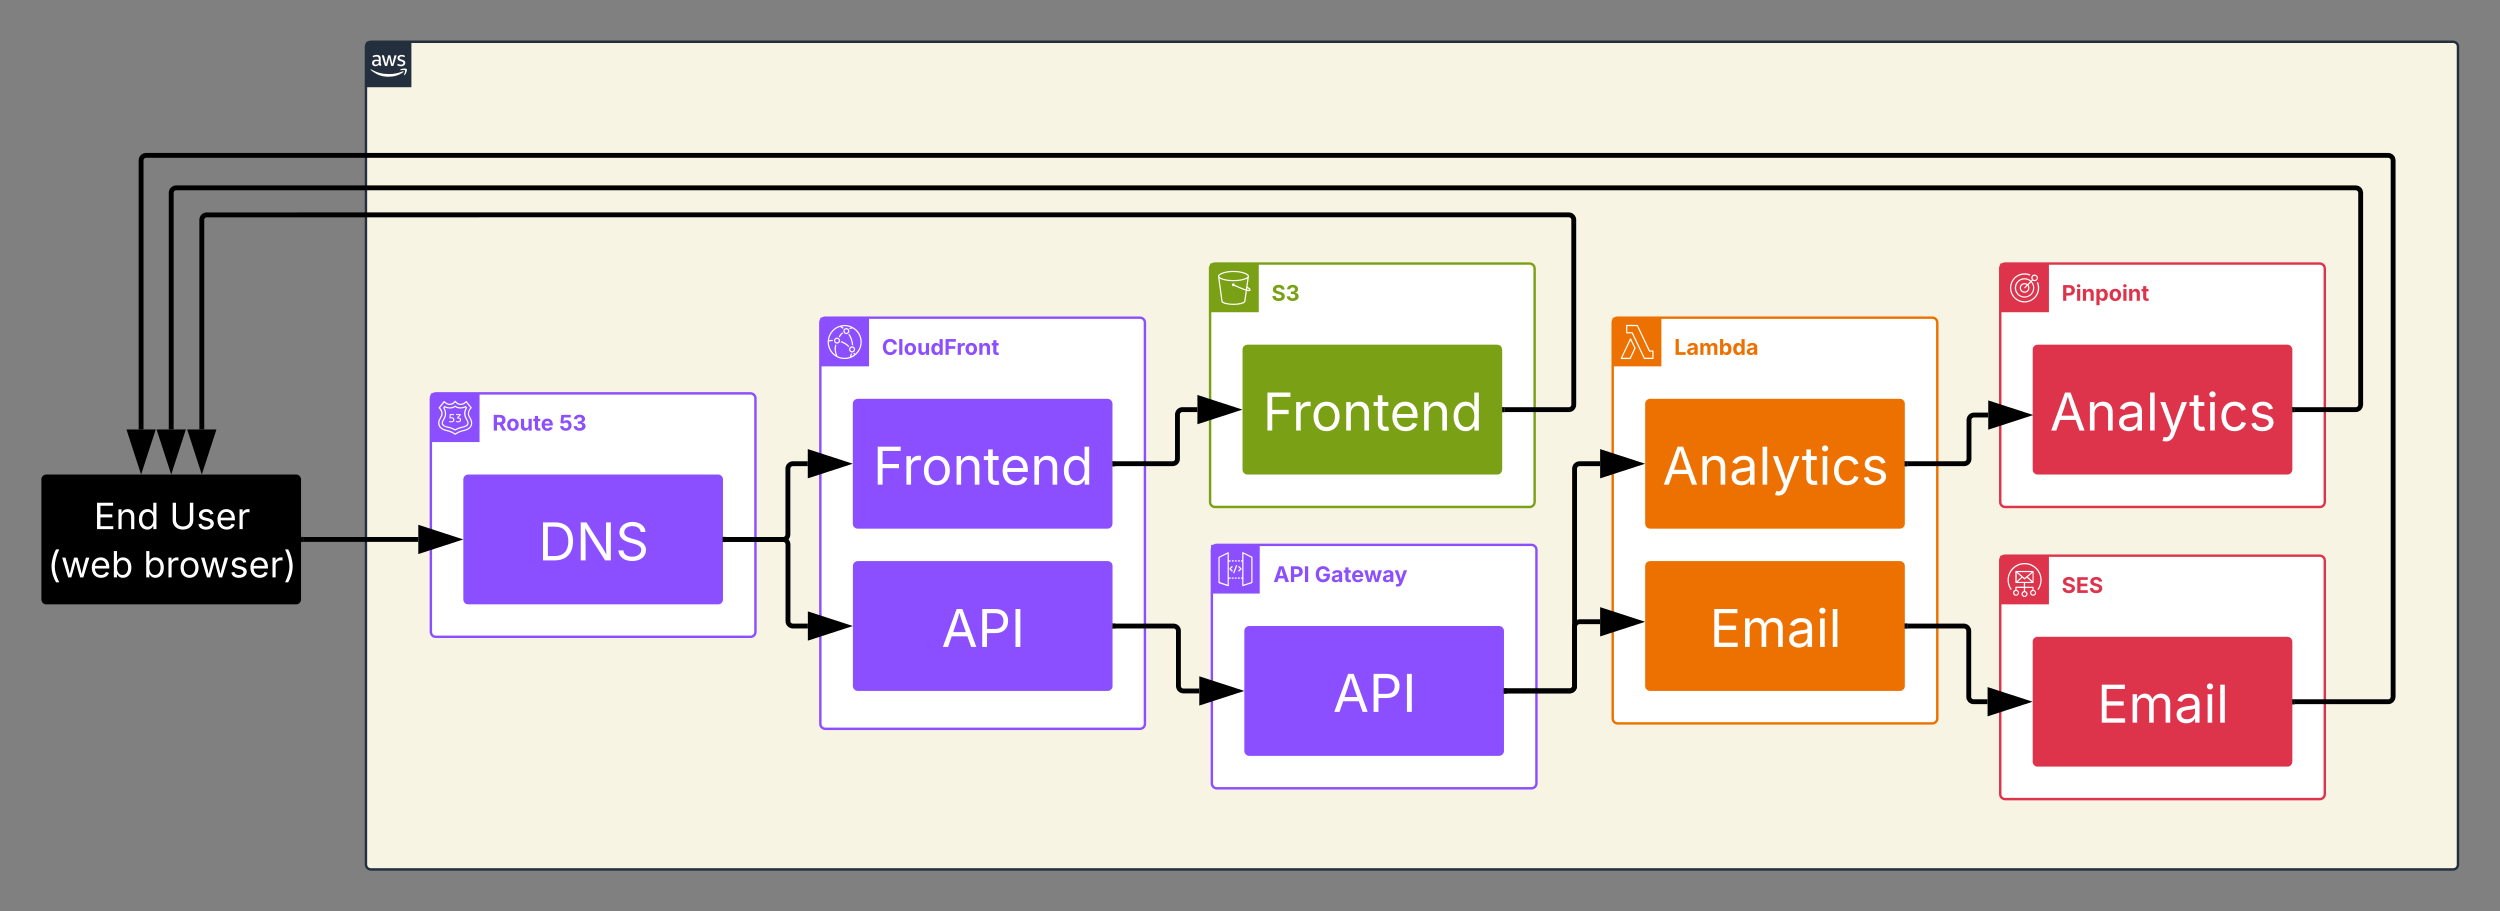 <svg xmlns="http://www.w3.org/2000/svg" width="3081" height="1123" version="1.2"><rect width="100%" height="100%" fill="#808080" stroke="none"/><style>svg{background-color:#fff}.c,.d{fill:#fff}.d{stroke:#8c4fff;stroke-width:3}.e{fill:#8c4fff}.g{fill:#ed7100}.h{fill:#fff;stroke:#dd344c;stroke-width:3}.i{fill:#dd344c}.k{fill:#7aa116}.l,.m,.n{stroke:#000}.l{fill:none;stroke-width:6}.m{stroke-width:.4}.n{stroke-width:6}</style><path d="M451 57.5q0-1.2.5-2.3.4-1.1 1.3-1.9.8-.9 1.9-1.3 1.1-.5 2.3-.5h2566.3q1.1 0 2.2.5 1.1.4 2 1.3.8.8 1.3 1.9.4 1.1.4 2.3v1008q0 1.2-.4 2.3-.5 1.1-1.3 1.9-.9.9-2 1.3-1.1.5-2.3.5H457q-1.2 0-2.3-.5-1.1-.4-1.9-1.3-.9-.8-1.3-1.9-.5-1.1-.5-2.3z" style="fill:#f7f4e4;stroke:#242f3e;stroke-width:3"/><path d="M451 51.5h56v56h-56z" style="fill:#242f3e"/><path d="M469.2 77.4c0 .5.1.8.2 1.3.1.4.3.7.5 1.1q0 .1.1.3 0 .3-.3.5l-1 .6q-.1.1-.3.1c-.2 0-.3 0-.5-.2s-.3-.4-.5-.7c-.2-.2-.3-.5-.5-.8-1.1 1.3-2.6 2.1-4.4 2q-1.7.1-2.9-1.1-1.2-1.2-1.1-2.8c0-1.2.4-2.3 1.3-3.1 1.1-.8 2.3-1.2 3.7-1.1.6 0 1 0 1.6.1.6.1 1.1.2 1.7.3v-1.1q.1-1.3-.7-2.4-1.1-.8-2.4-.7c-.6 0-1.1.1-1.6.2-.6.1-1.1.3-1.6.5l-.5.2h-.3c-.2 0-.3-.1-.3-.4v-.8q0-.2.1-.5.2-.2.4-.3c.7-.3 1.2-.5 1.9-.7.8-.2 1.5-.3 2.3-.3 1.5-.1 2.8.3 3.9 1.2q1.4 1.6 1.2 3.7zm-6.1 2.3c.6 0 1.1-.1 1.7-.3.5-.2 1-.5 1.4-1q.3-.3.5-.9c.1-.4.1-.8.1-1.3v-.7c-.5-.1-.9-.1-1.4-.2H464q-1.2-.1-2.2.6-.8.7-.8 1.7c0 .7.2 1.2.6 1.7q.7.5 1.5.4zm12 1.6q-.3 0-.6-.1l-.3-.6-3.5-11.5-.1-.7q0-.3.4-.3h1.5c.2 0 .3 0 .5.1q.3.3.3.6l2.5 10 2.4-10q0-.3.3-.6.2-.1.6-.1h1.2c.2 0 .4 0 .6.1l.3.6 2.3 10 2.5-10q.1-.3.4-.6c.1-.1.4-.2.6-.1h1.4c.1 0 .3.1.3.3v.3s0 .2-.1.3L485 80.6q-.1.3-.3.6-.3.1-.6.1h-1.6q-.1 0-.1-.1-.1 0-.2-.1-.2-.2-.3-.6l-2.3-9.6-2.3 9.6q0 .4-.2.6-.3.2-.7.2zm19.2.4c-.8 0-1.5-.1-2.3-.3q-.2 0-.4-.1-.2 0-.4-.1-.3-.1-.5-.2l-.4-.2q-.3-.1-.4-.4-.1 0-.1-.1v-1.1c0-.3.1-.4.3-.4h.3l.3.1c.6.3 1.1.4 1.6.5.6.2 1.2.2 1.8.2.8.1 1.5-.1 2.2-.5.5-.3.8-.8.8-1.4 0-.4-.2-.7-.4-1q-.7-.6-1.5-.8l-2.2-.7c-.9-.3-1.7-.7-2.4-1.5q-.2-.2-.3-.5-.2-.3-.2-.5l-.2-.6v-.6c0-.6.1-1.1.4-1.6.3-.5.6-.9 1.1-1.2.5-.4 1-.6 1.6-.8.6-.2 1.2-.3 1.9-.2.3-.1.6-.1.9 0l1 .1.8.2.7.3c.2.1.3.2.5.4v.2q.1.1.1.2v.8q0 .4-.4.5c-.2-.1-.4-.1-.6-.2-.9-.4-1.8-.6-2.8-.6-.7 0-1.3.1-2 .4-.5.3-.8.8-.7 1.4 0 .4.1.7.4 1 .5.4 1 .7 1.6.8l2.1.7c1 .2 1.7.7 2.3 1.4.5.7.7 1.3.7 2.1 0 .7-.1 1.2-.3 1.8-.3.5-.6.9-1.1 1.3-.5.4-1 .6-1.6.8-.8.3-1.4.4-2.2.4zm2.8 7.3c-5.6 3.8-11.4 5.6-18.2 5.6-8.5 0-15.8-2.8-22.1-8.5-.5-.4 0-1 .5-.7 7 4.1 14 5.9 22.2 5.9 6 0 11.2-1.1 16.9-3.4.8-.4 1.5.5.7 1.1z" class="c"/><path d="M499.1 86.7c-.6-.8-4.1-.4-5.7-.2-.5 0-.5-.4-.1-.7 2.8-1.9 7.4-1.4 8-.7.6.7-.1 5.3-2.8 7.5-.4.3-.8.1-.6-.3.6-1.5 1.9-4.8 1.2-5.6z" class="c"/><path d="M1011 397.5q0-1.2.5-2.3.4-1.1 1.3-1.9.8-.9 1.9-1.3 1.1-.5 2.3-.5h388q1.2 0 2.3.5 1.1.4 1.9 1.3.9.8 1.3 1.9.5 1.1.5 2.3v494.7q0 1.2-.5 2.3-.4 1.1-1.3 1.9-.8.9-1.9 1.3-1.1.5-2.3.5h-388q-1.2 0-2.3-.5-1.1-.4-1.9-1.3-.9-.8-1.3-1.9-.5-1.1-.5-2.3z" class="d"/><path d="M1097 437.6c-5.2 0-9-3.7-9-10s3.9-9.9 9-9.9c4.4 0 7.8 2.5 8.4 6.9h-4.1c-.3-2.1-2-3.4-4.2-3.4-3 0-5.1 2.3-5.1 6.4 0 4.3 2.1 6.5 5.1 6.5 2.2 0 3.9-1.3 4.3-3.4h4c-.5 3.6-3.5 6.9-8.4 6.9zm15.1-19.7v19.4h-3.9v-19.4zm9.8 19.7c-4.4 0-7.1-3-7.1-7.5s2.7-7.5 7.1-7.5c4.4 0 7.1 3 7.1 7.5s-2.7 7.5-7.1 7.5zm0-3.1c2.1 0 3.2-1.9 3.2-4.4 0-2.6-1.1-4.4-3.2-4.4s-3.1 1.8-3.1 4.4c0 2.5 1 4.4 3.1 4.4zm14.9 3c-3.1 0-5-2.1-5-5.5v-9.2h3.9v8.6c0 1.8 1 2.8 2.6 2.8s2.8-1.1 2.8-3v-8.4h3.9v14.5h-3.7v-3c-.8 2.1-2.3 3.2-4.5 3.2zm16.9.1c-3.4 0-6-2.7-6-7.5 0-5 2.7-7.5 6-7.5 2.4 0 3.6 1.5 4.1 2.6h.1v-7.3h3.9v19.4h-3.8V435h-.2c-.5 1.2-1.7 2.6-4.1 2.6zm1.2-3.2c2 0 3.1-1.7 3.1-4.3 0-2.7-1.1-4.4-3.1-4.4-2.1 0-3.1 1.8-3.1 4.4 0 2.5 1 4.3 3.1 4.3zm10.4 2.9v-19.4h12.7v3.3h-8.8v5.4h8v3.3h-8v7.4zm15 0v-14.5h3.8v2.5h.1c.7-2.2 2.4-3.1 4.8-2.6v3.5c-.3-.1-1.1-.2-1.7-.2-1.8 0-3.1 1.2-3.1 3.1v8.2zm16.7.3c-4.4 0-7.1-3-7.1-7.5s2.7-7.5 7.1-7.5c4.4 0 7.1 3 7.1 7.5s-2.7 7.5-7.1 7.5zm0-3.1c2.1 0 3.2-1.9 3.2-4.4 0-2.6-1.1-4.4-3.2-4.4s-3.1 1.8-3.1 4.4c0 2.5 1 4.4 3.1 4.4zm13.8-5.6v8.4h-3.9v-14.5h3.6l.1 3c.8-2 2.3-3.2 4.5-3.2 3 0 5 2.1 5 5.5v9.2h-3.9v-8.5c0-1.9-1-2.9-2.6-2.9-1.7 0-2.8 1.1-2.8 3zm19.9-6.1v3h-2.7v7.3c0 .9.3 1.3 1.3 1.3.3 0 .9-.1 1.2-.1l.6 2.9c-.9.3-1.8.3-2.5.3-3 0-4.5-1.4-4.5-4.1v-7.6h-2v-3h2v-3.5h3.9v3.5z" class="e"/><path d="M1493.5 677.5q0-1.2.5-2.3.4-1.1 1.3-1.9.8-.9 1.9-1.3 1.1-.5 2.3-.5h388q1.2 0 2.3.5 1.1.4 1.9 1.3.9.8 1.3 1.9.5 1.1.5 2.3v288q0 1.2-.5 2.3-.4 1.1-1.3 1.9-.8.9-1.9 1.3-1.1.5-2.3.5h-388q-1.2 0-2.3-.5-1.1-.4-1.9-1.3-.9-.8-1.3-1.9-.5-1.1-.5-2.3z" class="d"/><path d="m1569.9 717.3 6.6-19.4h5.3l6.8 19.4h-4.5l-1.5-4.5h-6.8l-1.5 4.5zm6.8-7.6h4.9c-1-2.8-1.6-5.2-2.5-8.7-.9 3.5-1.4 5.9-2.4 8.7zm14.2 7.6v-19.4h7.6c4.4 0 7 2.8 7 6.6s-2.6 6.5-7.1 6.5h-3.5v6.3zm4-9.5h2.9c2.4 0 3.5-1.4 3.5-3.3 0-2-1.1-3.3-3.6-3.3h-2.8zm17.3-9.9v19.4h-4v-19.4zm18.4 19.7c-5.4 0-9.1-3.8-9.1-9.9 0-6.3 3.9-10 9-10 4.4 0 7.8 2.7 8.3 6.5h-4c-.6-1.9-2-3-4.2-3-3 0-5.1 2.3-5.1 6.4 0 4.1 2 6.5 5.1 6.5 2.8 0 4.5-1.6 4.5-4.1h-4.2v-3h8.1v2.4c0 5.1-3.5 8.2-8.4 8.2zm15.4 0c-2.8 0-4.8-1.5-4.8-4.3 0-3.3 2.6-4.2 5.5-4.5 2.5-.3 3.5-.3 3.5-1.4 0-1.2-.8-1.9-2.3-1.9-1.5 0-2.4.7-2.7 1.7l-3.6-.6c.7-2.6 3.1-4 6.3-4 3.2 0 6.2 1.4 6.2 4.9v9.8h-3.7v-2h-.1c-.7 1.4-2.1 2.3-4.3 2.3zm1.1-2.7c1.8 0 3.1-1.2 3.1-2.8v-1.6c-.5.4-2 .6-2.9.7-1.4.2-2.4.8-2.4 2 0 1.1.9 1.7 2.2 1.7zm17.6-12.1v3h-2.8v7.3c0 .9.4 1.3 1.4 1.3.3 0 .9-.1 1.2-.1l.6 2.9c-.9.3-1.8.3-2.6.3-2.9 0-4.5-1.4-4.5-4.1v-7.6h-2v-3h2v-3.5h3.9v3.5zm8.8 14.8c-4.4 0-7.2-2.9-7.2-7.5 0-4.5 2.8-7.5 7-7.5 3.8 0 6.9 2.4 6.9 7.4v1.1h-10c.1 2.4 1.4 3.6 3.4 3.6 1.3 0 2.4-.6 2.8-1.7l3.5.6c-.7 2.4-3 4-6.4 4zm-3.3-9h6.2c-.2-1.9-1.2-3.1-3-3.1-1.9 0-3 1.3-3.2 3.1zm15.3 8.7-4.3-14.5h4.1c.9 3.8 1.6 6.8 2.4 11 .9-4.1 1.7-7.2 2.6-11h3.6c1 3.8 1.7 6.8 2.6 11 .7-4.2 1.5-7.2 2.4-11h4.2l-4.4 14.5h-3.9c-1-3.4-2-6.3-2.7-10-.7 3.7-1.7 6.6-2.6 10zm23.6.3c-2.7 0-4.8-1.5-4.8-4.3 0-3.3 2.6-4.2 5.5-4.5 2.5-.3 3.5-.3 3.5-1.4 0-1.2-.8-1.9-2.3-1.9-1.5 0-2.4.7-2.7 1.7l-3.6-.6c.7-2.6 3.1-4 6.3-4 3.2 0 6.2 1.4 6.2 4.9v9.8h-3.7v-2h-.1c-.7 1.4-2.1 2.3-4.3 2.3zm1.1-2.7c1.9 0 3.1-1.2 3.1-2.8v-1.6c-.5.4-2 .6-2.9.7-1.4.2-2.4.8-2.4 2 0 1.1.9 1.7 2.2 1.7zm9.8 7.6.9-3c1.6.6 3.2.3 3.3-1.3l.1-.8-5.5-14.6h4.2c1.1 3.7 2.6 7.3 3.4 11.3.9-4 2.4-7.6 3.6-11.3h4.1l-6.2 16.3c-.9 2.3-2.4 3.8-5.4 3.8-1 0-2-.2-2.5-.4z" class="e"/><path d="M1987.5 397.5q0-1.2.5-2.3.4-1.1 1.3-1.9.8-.9 1.9-1.3 1.1-.5 2.3-.5h388q1.2 0 2.3.5 1.1.4 1.9 1.3.9.8 1.3 1.9.5 1.1.5 2.3v488q0 1.2-.5 2.3-.4 1.1-1.3 1.9-.8.9-1.9 1.3-1.1.5-2.3.5h-388q-1.2 0-2.3-.5-1.1-.4-1.9-1.3-.9-.8-1.3-1.9-.5-1.1-.5-2.3z" style="fill:#fff;stroke:#ed7100;stroke-width:3"/><path d="M2065 437.3v-19.4h4V434h8.4v3.3zm19.1.3c-2.8 0-4.9-1.5-4.9-4.3 0-3.3 2.7-4.2 5.5-4.5 2.6-.3 3.6-.3 3.6-1.4 0-1.2-.9-1.9-2.3-1.9-1.5 0-2.4.7-2.8 1.7l-3.5-.6c.7-2.6 3-4 6.3-4 3.1 0 6.2 1.4 6.2 4.9v9.8h-3.7v-2h-.2c-.7 1.4-2.1 2.3-4.2 2.3zm1.1-2.7c1.8 0 3.1-1.2 3.1-2.8v-1.6c-.5.4-2 .6-2.9.7-1.4.2-2.4.8-2.4 2 0 1.1.9 1.7 2.2 1.7zm10.3 2.4v-14.5h3.6l.2 2.8c.8-2.1 2.4-3 4.1-3 1.9 0 3.1 1 3.8 3.2.8-2.2 2.7-3.2 4.7-3.2 2.6 0 4.6 1.8 4.6 4.9v9.8h-3.9v-9c0-1.7-1-2.5-2.3-2.5-1.5 0-2.4 1.1-2.4 2.6v8.9h-3.8v-9.1c0-1.5-.9-2.4-2.3-2.4-1.3 0-2.4 1-2.4 2.7v8.8zm32.5.3c-2.4 0-3.6-1.4-4.1-2.6h-.2v2.3h-3.9v-19.4h3.9v7.3h.2c.5-1.1 1.6-2.6 4.1-2.6 3.2 0 5.9 2.5 5.9 7.5 0 4.8-2.5 7.5-5.9 7.5zm-1.2-3.2c2 0 3.1-1.8 3.1-4.3 0-2.6-1.1-4.4-3.1-4.4s-3.1 1.7-3.1 4.4c0 2.6 1.1 4.3 3.1 4.3zm15.2 3.2c-3.4 0-6-2.7-6-7.5 0-5 2.7-7.5 6-7.5 2.4 0 3.6 1.5 4.1 2.6h.1v-7.3h3.9v19.4h-3.8V435h-.2c-.5 1.2-1.8 2.6-4.1 2.6zm1.2-3.2c2 0 3.1-1.7 3.1-4.3 0-2.7-1.1-4.4-3.1-4.4-2.1 0-3.1 1.8-3.1 4.4 0 2.5 1 4.3 3.1 4.3zm14.3 3.2c-2.7 0-4.8-1.5-4.8-4.3 0-3.3 2.6-4.2 5.5-4.5 2.5-.3 3.5-.3 3.5-1.4 0-1.2-.8-1.9-2.3-1.9-1.5 0-2.4.7-2.7 1.7l-3.6-.6c.7-2.6 3.1-4 6.3-4 3.2 0 6.2 1.4 6.2 4.9v9.8h-3.7v-2h-.1c-.7 1.4-2.1 2.3-4.3 2.3zm1.1-2.7c1.9 0 3.1-1.2 3.1-2.8v-1.6c-.5.4-2 .6-2.9.7-1.4.2-2.4.8-2.4 2 0 1.1.9 1.7 2.2 1.7z" class="g"/><path d="M531 490.8q0-1.2.5-2.3.4-1.1 1.3-1.9.8-.9 1.9-1.3 1.1-.5 2.3-.5h388q1.2 0 2.3.5 1.1.4 1.9 1.3.9.8 1.3 1.9.5 1.1.5 2.3v288q0 1.2-.5 2.3-.4 1.1-1.3 2-.8.8-1.9 1.3-1.1.4-2.3.4H537q-1.2 0-2.3-.4-1.1-.5-1.9-1.3-.9-.9-1.3-2-.5-1.1-.5-2.3z" class="d"/><path d="M608.5 530.7v-19.4h7.6c4.4 0 6.9 2.5 6.9 6.3 0 2.6-1.2 4.6-3.4 5.5l4.1 7.6h-4.4l-3.7-7h-3.1v7zm4-10.2h2.8c2.5 0 3.6-1 3.6-2.9 0-2-1.1-3.1-3.6-3.1h-2.8zm19.6 10.5c-4.3 0-7.1-3.1-7.1-7.5 0-4.6 2.8-7.6 7.1-7.6 4.4 0 7.2 3 7.2 7.6 0 4.4-2.8 7.5-7.2 7.5zm0-3.1c2.1 0 3.2-1.9 3.2-4.5 0-2.5-1.1-4.4-3.2-4.4-2 0-3.1 1.9-3.1 4.4 0 2.6 1.1 4.5 3.1 4.5zm14.9 2.9c-3 0-5-2-5-5.4v-9.3h3.9v8.6c0 1.8 1 2.9 2.6 2.9 1.7 0 2.9-1.1 2.9-3.1v-8.4h3.9v14.6h-3.7l-.1-3.1c-.8 2.1-2.3 3.2-4.5 3.2zm18.8-14.7v3h-2.7v7.3c0 .9.4 1.4 1.3 1.4.3 0 1-.1 1.3-.2l.5 2.9c-.9.3-1.7.4-2.5.4-2.9 0-4.5-1.5-4.5-4.2v-7.6h-2v-3h2v-3.5h3.9v3.5zm8.9 14.9c-4.5 0-7.2-2.9-7.2-7.5 0-4.5 2.7-7.6 7-7.6 3.8 0 6.8 2.4 6.8 7.4v1.1h-9.9c0 2.4 1.4 3.6 3.3 3.6 1.4 0 2.4-.6 2.8-1.7l3.6.7c-.7 2.4-3 4-6.4 4zm-3.3-9h6.1c-.1-1.9-1.2-3.1-3-3.1s-3 1.3-3.1 3.1zm25.9 8.9c-4 0-6.9-2.4-7-5.7h3.9c.1 1.5 1.4 2.6 3.1 2.6 1.9 0 3.3-1.4 3.3-3.5s-1.4-3.5-3.4-3.5c-1.2 0-2.3.5-2.9 1.3l-3.6-.7 1-10.1h11.7v3.2h-8.5l-.5 5h.1c.7-1 2.2-1.7 3.9-1.7 3.5 0 6 2.7 6 6.4 0 3.9-2.9 6.7-7.1 6.7zm17 0c-4.3 0-7.3-2.3-7.3-5.7h4c0 1.5 1.4 2.4 3.3 2.4s3.2-1 3.2-2.6-1.3-2.7-3.6-2.7h-1.8v-3h1.8c1.9 0 3.2-1.1 3.2-2.6s-1.1-2.5-2.8-2.5c-1.7 0-3.1.9-3.1 2.4h-3.9c.1-3.3 3.1-5.6 7-5.6 4 0 6.7 2.4 6.7 5.4 0 2.2-1.5 3.8-3.7 4.2v.1c2.9.4 4.4 2.1 4.4 4.5 0 3.3-3.1 5.7-7.4 5.7z" class="e"/><path d="M2465.1 330.8q0-1.2.4-2.3.5-1.1 1.3-1.9.9-.9 2-1.3 1.1-.5 2.3-.5h388q1.1 0 2.2.5 1.1.4 2 1.3.8.8 1.3 1.9.4 1.1.5 2.3v288q-.1 1.2-.5 2.3-.5 1.1-1.3 2-.9.8-2 1.3-1.1.4-2.2.4h-388q-1.2 0-2.3-.4-1.1-.5-2-1.3-.8-.9-1.3-2-.4-1.1-.4-2.3z" class="h"/><path d="M2542.6 370.7v-19.4h7.5c4.5 0 7 2.7 7 6.5 0 3.9-2.6 6.5-7.1 6.5h-3.5v6.4zm4-9.6h2.9c2.4 0 3.5-1.3 3.5-3.3 0-1.9-1.1-3.3-3.5-3.3h-2.9zm13.2 9.6v-14.6h3.9v14.6zm1.9-16.5c-1.2 0-2.1-.9-2.1-2s.9-2 2.1-2c1.2 0 2.2.9 2.2 2s-1 2-2.2 2zm9.2 8v8.5h-3.9v-14.6h3.7v3c.8-2 2.3-3.2 4.6-3.2 3 0 5 2.1 5 5.5v9.3h-3.9v-8.6c0-1.8-1-2.9-2.7-2.9-1.6 0-2.8 1.1-2.8 3zm12.7 13.9v-20h3.8v2.5h.2c.5-1.2 1.7-2.7 4.2-2.7 3.2 0 5.9 2.5 5.9 7.5 0 4.9-2.6 7.5-6 7.5-2.3 0-3.5-1.4-4.1-2.6h-.1v7.8zm7-8.3c2 0 3.1-1.8 3.1-4.4 0-2.6-1.1-4.3-3.1-4.3-2.1 0-3.2 1.7-3.2 4.3 0 2.6 1.2 4.4 3.2 4.4zm16.3 3.2c-4.4 0-7.1-3.1-7.1-7.5 0-4.6 2.7-7.6 7.1-7.6 4.4 0 7.1 3 7.1 7.6 0 4.4-2.7 7.5-7.1 7.5zm0-3.1c2.1 0 3.2-1.9 3.2-4.5 0-2.5-1.1-4.4-3.2-4.4s-3.1 1.9-3.1 4.4c0 2.6 1 4.5 3.1 4.5zm9.9 2.8v-14.6h3.9v14.6zm1.9-16.5c-1.2 0-2.1-.9-2.1-2s.9-2 2.1-2c1.2 0 2.2.9 2.2 2s-1 2-2.2 2zm9.2 8v8.5h-3.9v-14.6h3.7v3c.8-2 2.3-3.2 4.5-3.2 3.1 0 5 2.1 5 5.5v9.3h-3.9v-8.6c0-1.8-.9-2.9-2.6-2.9-1.7 0-2.8 1.1-2.8 3zm19.9-6.1v3h-2.7v7.3c0 .9.4 1.4 1.3 1.4.3 0 1-.1 1.3-.2l.5 2.9c-.9.3-1.7.4-2.5.4-2.9 0-4.5-1.5-4.5-4.2v-7.6h-2v-3h2v-3.5h3.9v3.5z" class="i"/><path d="M2465.1 690.8q0-1.2.4-2.3.5-1.1 1.3-1.9.9-.9 2-1.3 1.1-.5 2.3-.5h388q1.1 0 2.2.5 1.1.4 2 1.3.8.8 1.3 1.9.4 1.1.5 2.3v288q-.1 1.2-.5 2.3-.5 1.1-1.3 2-.9.8-2 1.3-1.1.4-2.2.4h-388q-1.2 0-2.3-.4-1.1-.5-2-1.3-.8-.9-1.3-2-.4-1.1-.4-2.3z" class="h"/><path d="M2549.7 731c-4.7 0-7.7-2.2-7.8-6.3h3.9c.1 1.9 1.7 2.9 3.8 2.9 2.2 0 3.6-1 3.6-2.5 0-1.3-1.3-1.9-3.4-2.4l-2.1-.6c-3.3-.8-5.3-2.4-5.3-5.2 0-3.5 3.1-5.9 7.3-5.9 4.3 0 7.1 2.4 7.2 5.8h-3.8c-.2-1.5-1.4-2.4-3.4-2.4s-3.2.9-3.2 2.2c0 2 3 2.4 4.9 2.9 3.2.8 5.8 2.4 5.8 5.6 0 3.6-2.8 5.9-7.5 5.9zm10.3-.3v-19.4h13v3.3h-9v4.6h8.3v3.3h-8.3v4.9h9v3.3zm23.3.3c-4.6 0-7.6-2.2-7.7-6.3h3.9c.1 1.9 1.7 2.9 3.8 2.9 2.1 0 3.5-1 3.5-2.5 0-1.3-1.2-1.9-3.3-2.4l-2.1-.6c-3.3-.8-5.3-2.4-5.3-5.2 0-3.5 3.1-5.9 7.3-5.9 4.3 0 7.1 2.4 7.2 5.8h-3.9c-.1-1.5-1.4-2.4-3.3-2.4-2.1 0-3.2.9-3.2 2.2-.1 2 2.9 2.4 4.8 2.9 3.3.8 5.8 2.4 5.8 5.6 0 3.6-2.7 5.9-7.5 5.9z" class="i"/><path d="M1491.3 330.8q0-1.2.4-2.3.5-1.1 1.3-1.9.9-.9 2-1.3 1.1-.5 2.3-.5h388q1.1 0 2.2.5 1.1.4 2 1.3.8.8 1.3 1.9.4 1.1.5 2.3v288q-.1 1.2-.5 2.3-.5 1.1-1.3 2-.9.8-2 1.3-1.1.4-2.2.4h-388q-1.2 0-2.3-.4-1.1-.5-2-1.3-.8-.9-1.3-2-.4-1.1-.4-2.3z" style="fill:#fff;stroke:#7aa116;stroke-width:3"/><path d="M1575.9 371c-4.7 0-7.6-2.2-7.8-6.3h3.9c.1 1.9 1.7 2.9 3.9 2.9 2.1 0 3.5-1 3.5-2.5 0-1.3-1.2-1.9-3.4-2.4l-2.1-.6c-3.3-.8-5.2-2.4-5.2-5.2 0-3.5 3-5.9 7.2-5.9 4.3 0 7.2 2.4 7.2 5.8h-3.8c-.2-1.5-1.4-2.4-3.4-2.4s-3.2.9-3.2 2.2c0 2 3 2.4 4.9 2.9 3.2.8 5.8 2.4 5.8 5.6 0 3.6-2.8 5.9-7.5 5.9zm17.2-.1c-4.2 0-7.3-2.3-7.3-5.7h4c0 1.5 1.4 2.4 3.3 2.4s3.2-1 3.2-2.6-1.3-2.7-3.6-2.7h-1.8v-3h1.8c1.9 0 3.2-1.1 3.2-2.6s-1.1-2.5-2.8-2.5c-1.7 0-3.1.9-3.1 2.4h-3.8c0-3.3 3-5.6 6.9-5.6 4 0 6.7 2.4 6.7 5.4 0 2.2-1.5 3.8-3.7 4.2v.1c2.9.4 4.4 2.1 4.4 4.5 0 3.3-3.1 5.7-7.4 5.7z" class="k"/><path d="M2465.1 684.8h60v60h-60z" class="i"/><path d="M2509.3 730.6c0 2-1.8 3.7-3.8 3.7-2 0-3.7-1.7-3.7-3.7 0-1.8 1.3-3.3 3-3.7v-2.3h-9v3.8c1.7.4 3 1.9 3 3.7 0 2-1.8 3.7-3.8 3.7-2 0-3.7-1.7-3.7-3.7 0-1.8 1.3-3.3 2.9-3.7v-3.8h-9v2.3c1.7.3 3 1.9 3 3.7 0 2-1.7 3.7-3.7 3.7s-3.7-1.7-3.7-3.7c0-1.8 1.3-3.4 2.9-3.7v-3.1c0-.4.4-.8.8-.8h9.7v-4.5h-9.7c-.4 0-.8-.3-.8-.7v-13.5c0-.4.4-.7.8-.7h21c.4 0 .7.3.7.7v13.5c0 .4-.3.8-.7.8h-9.8v4.5h9.8c.4 0 .7.3.7.7v3.1c1.7.4 3 1.9 3 3.7zm-14.2-.8c-1.3 0-2.3 1.1-2.3 2.3 0 1.2 1 2.2 2.3 2.2 1.2 0 2.2-1 2.2-2.2 0-1.2-1-2.3-2.3-2.3zm-10.5-1.5c-1.2 0-2.2 1.1-2.2 2.3 0 1.2 1 2.3 2.2 2.3 1.2 0 2.3-1.1 2.3-2.3 0-1.2-1.1-2.3-2.3-2.3zm31.5-13.5c0 4.4-1.4 8.7-3.9 12.3l-1.3-.9c2.4-3.3 3.7-7.2 3.7-11.4 0-10.7-8.7-19.4-19.5-19.4-10.7 0-19.5 8.7-19.5 19.4 0 4.2 1.3 8.1 3.7 11.4l-1.3.9c-2.5-3.6-3.9-7.8-3.9-12.3 0-11.6 9.4-21 21-21s21 9.4 21 21zm-30.7-8.8v10.2l5.8-5.2zm18.2-.9h-17l8.5 7.2 8.5-7.2zm1.3 11v-10.2l-5.8 5zm3 14.5c0-1.3-1.1-2.3-2.3-2.3-1.2 0-2.3 1-2.3 2.3 0 1.2 1.1 2.2 2.3 2.2 1.2 0 2.3-1 2.3-2.2zm-21.3-13.5h17l-5.7-5.2-2.3 2q-.3.2-.5.2-.3 0-.5-.2l-2.3-2-5.7 5.2z" class="c"/><path d="M2465.1 324.8h60v60h-60z" class="i"/><path d="M2513.1 354.8c0 10-8.1 18-18 18-10 0-18-8-18-18 0-9.9 8-18 18-18 2.5 0 4.9.5 7.2 1.5l-.6 1.4q-3.2-1.3-6.6-1.3c-9.2 0-16.5 7.3-16.5 16.4 0 9.1 7.3 16.5 16.5 16.5 9.1 0 16.4-7.4 16.4-16.5 0-2.3-.4-4.5-1.3-6.6l1.4-.6q1.5 3.4 1.5 7.2zm-10.1-9 1.1-1c-.5-.7-.8-1.5-.8-2.3 0-2.3 1.9-4.2 4.1-4.2 2.3 0 4.1 1.9 4.1 4.2 0 2.2-1.8 4.1-4.1 4.1-.8 0-1.6-.3-2.3-.8l-1.1 1.1c1.9 2.1 3 4.9 3 7.9 0 6.7-5.3 12-12 12-6.6 0-12-5.3-12-12 0-6.6 5.4-12 12-12 3 0 5.8 1.2 7.9 3zm1.9-3.3c0 1.4 1.2 2.6 2.6 2.6 1.4 0 2.6-1.2 2.6-2.6 0-1.5-1.2-2.6-2.6-2.6q-.5 0-1 .2t-.9.5q-.3.4-.5.9t-.2 1zm-1.9 5.5-3.1 3.2c.7 1 1.2 2.2 1.2 3.6 0 3.3-2.7 6-6 6s-6-2.7-6-6 2.7-6 6-6c1.4 0 2.7.5 3.7 1.3l3.2-3.2q-.7-.6-1.5-1.1-.8-.5-1.7-.8-.9-.3-1.8-.5t-1.9-.2c-5.8 0-10.5 4.8-10.5 10.5 0 5.8 4.7 10.6 10.5 10.6s10.5-4.8 10.5-10.6c0-2.6-.9-5-2.6-6.8zm-8.4 6.3 3.1-3.1c-.7-.5-1.6-.9-2.6-.9-2.5 0-4.5 2.1-4.5 4.5 0 2.5 2 4.5 4.5 4.5s4.5-2 4.5-4.5c0-.9-.3-1.8-.8-2.6l-3.2 3.2-1-1.1z" class="c"/><path d="M1011 391.5h60v60h-60z" class="e"/><path d="M1062 421.5c0 6.5-3 12.6-8.2 16.6q-1.9 1.5-4.1 2.5-.9.5-1.9.8-3.2 1.1-6.8 1.1c-3.4 0-6.9-.8-9.9-2.5-6.9-3.6-11.1-10.7-11.1-18.5q0-.7.1-1.3c.5-8.7 6.5-16.3 14.9-18.8q2.9-.9 6-.9c3.6 0 7.1.9 10.2 2.7 6.7 3.7 10.8 10.7 10.8 18.3zm-1.5 0c0-7-3.8-13.4-9.8-16.9-1 .3-2.1.6-3.4 1l-.5-1.4c.7-.3 1.3-.4 1.9-.6-2.4-1-5.1-1.6-7.7-1.6q-1.9 0-3.8.4c1 .5 1.8 1 2.5 1.6l-.9 1.2c-1.1-.8-2.2-1.5-3.6-2.3-7.4 2.3-12.7 8.8-13.6 16.5 1.6-.4 3-.5 4.7-.6v1.5c-1.7.1-3.2.2-4.8.6v.6c0 6.5 3.2 12.5 8.5 16.1-1-2.8-1.5-5.5-1.5-8 0-1.5.3-2.7.6-4 0-.3.1-.6.2-.9l1.4.3c0 .3-.1.6-.1.9-.3 1.3-.5 2.4-.5 3.7 0 2.9.6 5.9 1.9 9.2 2.8 1.5 5.8 2.2 9 2.2 2 0 4.1-.4 6-1 .7-1.4 1.3-2.9 1.8-4.5l1.4.5c-.3 1.1-.7 2.2-1.2 3.3q1.8-.9 3.4-2.1l-.8-1.8 1.3-.7c.3.5.5 1.1.7 1.6 4.4-3.7 6.9-9.1 6.9-14.8zm-25.2-1.7c0 2-1.7 3.7-3.8 3.7-2 0-3.7-1.7-3.7-3.7 0-2.1 1.7-3.8 3.7-3.8 2.1 0 3.8 1.7 3.8 3.8zm-1.5 0c0-1.3-1-2.3-2.3-2.3q-.4 0-.8.2t-.8.5q-.3.3-.5.7-.1.4-.1.9c0 1.2 1 2.2 2.2 2.2 1.3 0 2.3-1 2.3-2.2zm5.5-11.8c0-2.1 1.7-3.7 3.7-3.7 2.1 0 3.8 1.6 3.8 3.7s-1.7 3.8-3.7 3.8c-2.1 0-3.8-1.7-3.8-3.8zm1.5 0c0 1.3 1 2.3 2.3 2.3 1.2 0 2.2-1 2.2-2.3 0-1.2-1-2.2-2.2-2.2-1.3 0-2.3 1-2.3 2.2zm13.1 22.6c0 2.1-1.7 3.8-3.8 3.8-2 0-3.7-1.7-3.7-3.8 0-2.1 1.6-3.8 3.7-3.8s3.8 1.7 3.8 3.8zm-1.5 0c0-1.2-1-2.2-2.3-2.2-1.2 0-2.2 1-2.2 2.2 0 1.2 1 2.3 2.2 2.3 1.3 0 2.3-1 2.3-2.3zm-13.4-20c-1.5 1.4-2.8 2.9-4.2 5.1l-1.3-.8c1.5-2.4 2.9-4 4.5-5.4l1 1.1zm-2.3 9.7c3.7 1.3 6.9 3.3 10 6.3l-1 1.1c-3-2.9-6-4.8-9.5-5.9zm10.1-8.9c2.8 4.3 4.3 9 4.7 14l-1.5.2c-.3-4.8-1.8-9.3-4.5-13.3z" class="c"/><path d="M51 590.8q0-1.2.5-2.3.4-1.1 1.3-1.9.8-.9 1.9-1.3 1.1-.5 2.3-.5h308q1.2 0 2.3.5 1.1.4 1.9 1.3.9.8 1.3 1.9.5 1.1.5 2.3v148q0 1.2-.5 2.3-.4 1.1-1.3 2-.8.8-1.9 1.3-1.1.4-2.3.4H57q-1.2 0-2.3-.4-1.1-.5-1.9-1.3-.9-.9-1.3-2-.5-1.1-.5-2.3z"/><path d="M119.6 652.1v-32.5h19.8v3.7h-15.6v10.6h14.6v3.7h-14.6v10.9h15.8v3.6zm30.3-14.6v14.6H146v-24.4h3.8v4.6c1.6-3.5 4.2-4.9 7.4-4.9 5 0 8.3 3.1 8.3 9.2v15.5h-3.9V637c0-3.8-2.1-6-5.5-6-3.5 0-6.2 2.3-6.2 6.5zm31.6 15.2c-6.1 0-10.3-4.9-10.3-12.7 0-7.7 4.3-12.6 10.3-12.6 4.8 0 6.3 3 7.1 4.2h.3v-12h3.9v32.5H189v-3.7h-.4c-.8 1.3-2.4 4.3-7.1 4.3zm.6-3.6c4.4 0 6.9-3.7 6.9-9.1 0-5.4-2.4-9.1-6.9-9.1-4.6 0-6.9 4-6.9 9.1s2.4 9.1 6.9 9.1zm43.4 3.6c-7.7 0-12.7-4.9-12.7-11.6v-21.5h4.1v21.1c0 4.7 3.3 8.1 8.6 8.1s8.5-3.4 8.5-8.1v-21.1h4.2v21.5c0 6.7-5 11.6-12.7 11.6zm28.3 0c-5 0-8.5-2.3-9.3-6.5l3.7-.9c.7 2.7 2.7 3.9 5.6 3.9 3.4 0 5.6-1.7 5.6-3.7q0-2.5-3.6-3.3l-4.1-1c-4.4-1-6.5-3.2-6.5-6.7 0-4.1 3.8-7.1 9-7.1 5 0 7.7 2.5 8.8 5.9l-3.6.9c-.6-1.7-2-3.4-5.1-3.4-2.9 0-5.1 1.5-5.1 3.5 0 1.8 1.2 2.8 4.1 3.5l3.7.9c4.4 1 6.5 3.2 6.5 6.6 0 4.2-3.9 7.4-9.7 7.4zm25.6 0c-7.1 0-11.4-5.1-11.4-12.6 0-7.4 4.3-12.7 10.9-12.7 5.2 0 10.6 3.2 10.6 12.2v1.7h-17.6c.2 5.1 3.2 7.9 7.5 7.9 2.9 0 5-1.3 6-3.8l3.8 1.1c-1.2 3.6-4.8 6.2-9.8 6.2zm-7.5-14.7h13.7c-.4-4.2-2.7-7.1-6.7-7.1-4.2 0-6.7 3.3-7 7.1zm23.3 14.1v-24.4h3.8v3.8h.2c.9-2.5 3.5-4.1 6.4-4.1.5 0 1.5 0 1.9.1v3.9c-.2 0-1.3-.2-2.3-.2-3.5 0-6.1 2.4-6.1 5.7v15.2zM63.5 698.3c0-7 2.4-15.8 5.6-21.2H73c-3.4 6.9-5.5 14.9-5.5 21.2 0 5.8 1.7 11.6 5.5 19.4h-3.9c-3.7-6.3-5.6-13-5.6-19.4zM84 711.6l-7.4-24.4h4.1c2 7.2 3.6 12.2 5.3 20.2 1.7-7.7 3.4-13.1 5.3-20.2h4.2c1.8 7.1 3.5 12.3 5.1 20.1 1.7-7.7 3.4-13 5.3-20.1h4.2l-7.4 24.4h-3.9c-1.9-6.7-3.9-12.9-5.5-19.9-1.6 7.1-3.5 13.2-5.4 19.9zm40.5.5c-7.1 0-11.4-5-11.4-12.5s4.3-12.7 10.9-12.7c5.2 0 10.7 3.2 10.7 12.2v1.6H117c.2 5.1 3.2 7.9 7.5 7.9 2.9 0 5.1-1.2 6-3.7l3.8 1c-1.2 3.7-4.8 6.2-9.8 6.2zm-7.4-14.7h13.6c-.4-4.1-2.6-7-6.7-7s-6.7 3.3-6.9 7zm34.5 14.7c-4.6 0-6.3-2.9-7.1-4.3h-.4v3.8h-3.8v-32.5h3.9v12h.3c.8-1.3 2.3-4.2 7.1-4.2 6.1 0 10.3 4.8 10.3 12.6 0 7.7-4.2 12.6-10.3 12.6zm-.6-3.5c4.6 0 6.9-4.1 6.9-9.2 0-5-2.2-9-6.9-9-4.5 0-6.8 3.6-6.8 9s2.4 9.2 6.8 9.2zm40.5 3.5c-4.6 0-6.2-2.9-7.1-4.3h-.4v3.8h-3.8v-32.5h3.9v12h.3c.9-1.3 2.4-4.2 7.1-4.2 6.1 0 10.4 4.8 10.4 12.6 0 7.7-4.3 12.6-10.4 12.6zm-.6-3.5c4.6 0 7-4.1 7-9.2 0-5-2.3-9-7-9-4.4 0-6.8 3.6-6.8 9s2.4 9.2 6.8 9.2zm16.7 3v-24.4h3.8v3.8h.2c.9-2.5 3.5-4.1 6.4-4.1h1.9v4c-.2-.1-1.3-.3-2.3-.3-3.5 0-6.1 2.4-6.1 5.7v15.3zm26 .5c-6.7 0-11.1-5-11.1-12.6s4.4-12.6 11.1-12.6c6.6 0 11.1 5 11.1 12.6s-4.5 12.6-11.1 12.6zm0-3.5c4.9 0 7.1-4.3 7.1-9.1s-2.2-9.1-7.1-9.1c-4.9 0-7.1 4.3-7.1 9.1s2.2 9.1 7.1 9.1zm21.5 3-7.4-24.4h4.2c1.9 7.2 3.6 12.2 5.3 20.2 1.6-7.7 3.3-13.1 5.2-20.2h4.2c1.9 7.1 3.5 12.3 5.1 20.1 1.7-7.7 3.4-13 5.3-20.1h4.2l-7.4 24.4h-3.9c-1.9-6.7-3.8-12.9-5.4-19.9-1.7 7.1-3.6 13.2-5.5 19.9zm39.4.5c-5 0-8.5-2.2-9.4-6.4l3.7-.9c.7 2.7 2.7 3.9 5.6 3.9 3.4 0 5.6-1.7 5.6-3.7q0-2.5-3.6-3.4l-4-.9c-4.4-1.1-6.6-3.3-6.6-6.7 0-4.2 3.9-7.1 9.1-7.1 5 0 7.6 2.4 8.7 5.9l-3.5.9c-.7-1.8-2.1-3.5-5.2-3.5-2.9 0-5.1 1.5-5.1 3.6 0 1.8 1.3 2.8 4.1 3.5l3.7.8c4.4 1.1 6.5 3.3 6.5 6.6 0 4.3-3.9 7.4-9.6 7.4zm25.5 0c-7 0-11.4-5-11.4-12.5s4.3-12.7 11-12.7c5.1 0 10.6 3.2 10.6 12.2v1.6h-17.6c.2 5.1 3.1 7.9 7.4 7.9 2.9 0 5.1-1.2 6-3.7l3.8 1c-1.1 3.7-4.8 6.2-9.8 6.2zm-7.4-14.7h13.6c-.4-4.1-2.6-7-6.6-7-4.2 0-6.8 3.3-7 7zm23.2 14.2v-24.4h3.8v3.8h.3c.9-2.5 3.4-4.1 6.3-4.1h2v4c-.3-.1-1.3-.3-2.4-.3-3.5 0-6.1 2.4-6.1 5.7v15.3zm15.5 6.1c3.8-8 5.4-13.7 5.4-19.4 0-6.3-2-14.3-5.4-21.2h3.8c3.3 5.4 5.6 14.2 5.6 21.2 0 6.5-2 13.2-5.6 19.4z" class="c"/><path d="M1051 497.5q0-1.2.5-2.3.4-1.1 1.3-1.9.8-.9 1.9-1.3 1.1-.5 2.3-.5h308q1.2 0 2.3.5 1.1.4 1.9 1.3.9.8 1.3 1.9.5 1.1.5 2.3v148q0 1.2-.5 2.3-.4 1.1-1.3 1.9-.8.9-1.9 1.3-1.1.5-2.3.5h-308q-1.2 0-2.3-.5-1.1-.4-1.9-1.3-.9-.8-1.3-1.9-.5-1.1-.5-2.3z" class="e"/><path d="M1081.7 597.3v-46.8h28.3v5.2h-22.3v16.1h20.2v5.2h-20.2v20.3zm35.4 0v-35.2h5.5v5.4h.4c1.3-3.5 4.9-5.9 9.1-5.9.8 0 2.2.1 2.8.1v5.7c-.3 0-1.8-.3-3.3-.3-5.1 0-8.8 3.4-8.8 8.2v22zm37.5.7c-9.6 0-16-7.2-16-18.1 0-11 6.4-18.2 16-18.2s16 7.2 16 18.2c0 10.9-6.4 18.1-16 18.1zm0-5c7.1 0 10.3-6.2 10.3-13.1 0-7-3.2-13.1-10.3-13.1-7 0-10.3 6.1-10.3 13.1 0 6.9 3.3 13.1 10.3 13.1zm29.9-16.8v21.1h-5.6v-35.2h5.4v6.5c2.3-4.9 6.1-6.9 10.8-6.9 7.1 0 11.9 4.4 11.9 13.3v22.3h-5.7v-21.9c0-5.4-3-8.6-7.9-8.6-5.1 0-8.9 3.4-8.9 9.4zm46.2-14.1v4.9h-7.2v21.2c0 3.1 1.1 4.5 4.1 4.5.7 0 2-.2 2.9-.4l1.2 4.8c-1.2.4-2.8.6-4.2.6-6.1 0-9.7-3.4-9.7-9.1V567h-5.3v-4.9h5.3v-8.3h5.7v8.3zm21.4 35.9c-10.2 0-16.5-7.2-16.5-18s6.2-18.3 15.8-18.3c7.5 0 15.3 4.6 15.3 17.6v2.3h-25.4c.3 7.4 4.6 11.4 10.8 11.4 4.1 0 7.3-1.8 8.6-5.4l5.4 1.5c-1.6 5.3-6.8 8.9-14 8.9zm-10.7-21.2h19.6c-.6-5.9-3.8-10.1-9.6-10.1-6 0-9.7 4.8-10 10.1zm39.1-.6v21.1h-5.7v-35.2h5.4l.1 6.5c2.2-4.9 6-6.9 10.7-6.9 7.1 0 11.9 4.4 11.9 13.3v22.3h-5.7v-21.9c0-5.4-3-8.6-7.9-8.6-5 0-8.8 3.4-8.8 9.4zM1326 598c-8.8 0-14.9-7-14.9-18.2 0-11.1 6.2-18.1 14.9-18.1 6.9 0 9 4.2 10.2 6.1h.4v-17.3h5.7v46.8h-5.5v-5.5h-.6c-1.2 2-3.5 6.2-10.2 6.2zm.8-5c6.4 0 9.9-5.4 9.9-13.3 0-7.7-3.4-12.9-9.9-12.9-6.6 0-9.9 5.6-9.9 12.9 0 7.4 3.4 13.3 9.9 13.3z" class="c"/><path d="M1533.5 777.5q0-1.2.5-2.3.4-1.1 1.3-1.9.8-.9 1.9-1.3 1.1-.5 2.3-.5h308q1.2 0 2.3.5 1.1.4 1.9 1.3.9.8 1.3 1.9.5 1.1.5 2.3v148q0 1.2-.5 2.3-.4 1.1-1.3 1.9-.8.9-1.9 1.3-1.1.5-2.3.5h-308q-1.2 0-2.3-.5-1.1-.4-1.9-1.3-.9-.8-1.3-1.9-.5-1.1-.5-2.3z" class="e"/><path d="m1644.4 877.3 17-46.8h6.9l17.2 46.8h-6.2l-4.7-13.1h-19.3l-4.5 13.1zm12.7-18.3h15.6c-3.3-9.1-4.6-12.3-7.9-23.8-3.4 11.9-4.6 14.5-7.7 23.8zm35.7 18.3v-46.8h16.1c10.9 0 15.9 6.5 15.9 14.8 0 8.4-5 15-15.9 15h-10.1v17zm6-22.2h9.8c7.4 0 10.2-4.2 10.2-9.8 0-5.5-2.8-9.6-10.3-9.6h-9.7zm41.1-24.6v46.8h-6v-46.8z" class="c"/><path d="M1492.5 671.5h60v60h-60z" class="e"/><path d="M1518 713.2h2.2v-1.5h-2.2zm3.8 0h2.2v-1.5h-2.3v1.5zm-7.4-21.2v19.7h2.2v1.5h-2.2v8.5q0 .4-.4.7c-.1.1-.3.1-.4.1h-.2l-11.3-3.8-.2-.2q-.1 0-.2-.1 0-.1-.1-.2v-31.4c0-.2.2-.5.4-.6l11.3-5.6c.2-.1.5-.1.7 0 .2.2.4.4.4.7v9.3h2.2v1.5h-2.2zm-1.5-9.6-9.8 4.8v30.1l9.8 3.3v-38.2zm12.7 30.8h2.3v-1.5h-2.3v1.5zm.1-21.2h2.2v-1.5h-2.2zm-3.8 0h2.2v-1.5h-2.2zm-3.7 0h2.2v-1.5h-2.2zm25.4 25.9c0 .3-.2.6-.5.7l-11.2 3.8h-.6l-.1-.1c-.2-.2-.3-.4-.3-.6v-8.5h-1.5v-1.5h1.5V692h-1.5v-1.5h1.5v-9.3c0-.3.1-.5.3-.6.2-.2.5-.2.7-.1l11.3 5.6c.3.1.4.4.4.7zm-1.5-30.7-9.7-4.8v38.2l9.7-3.3v-30.1zm-17.3 9.6-1.4-.6-3.7 9.9 1.4.6zm5.1 4.8c.3-.3.3-.8 0-1.1l-3-3-1.1 1.1 2.5 2.4-2.5 2.5 1.1 1.1 3-3zm-11.6 3-3-3c-.3-.3-.3-.8 0-1.1l3-3.1 1.1 1.2-2.5 2.4 2.5 2.5z" class="c"/><path d="M1987.5 391.5h60v60h-60z" class="g"/><path d="M2010.2 417.4c-.1-.2-.4-.4-.7-.4-.3 0-.6.2-.7.4l-11.4 24c-.1.3-.1.5 0 .8.1.2.4.3.7.3h10.9c.3 0 .6-.1.7-.4l6-12.7c.1-.2.1-.4 0-.6l-5.5-11.3zm-1.6 23.5h-9.4l10.3-21.5 4.7 9.6-5.6 11.9zm28.4-9h-3.7l-14.8-31.1q-.1-.1-.1-.2-.1 0-.2-.1-.1 0-.2-.1h-13.3c-.4 0-.7.3-.7.8v8.9q0 .3.2.6c.1.1.3.2.5.2h6.3l14.9 31.1c.1.2.4.4.7.4h10.4c.5 0 .8-.3.8-.8v-8.9q0-.2-.1-.3 0-.2-.1-.3-.1-.1-.3-.2h-.3zm-.7 9h-9.3l-14.8-31.1c-.1-.2-.4-.4-.7-.4h-6v-7.5h11.9l14.7 31.1c.2.2.4.4.7.4h3.5v7.5z" class="c"/><path d="M2027.5 497.5q0-1.2.5-2.3.4-1.1 1.3-1.9.8-.9 1.9-1.3 1.1-.5 2.3-.5h308q1.2 0 2.3.5 1.1.4 1.9 1.3.9.8 1.3 1.9.5 1.1.5 2.3v148q0 1.2-.5 2.3-.4 1.1-1.3 1.9-.8.9-1.9 1.3-1.1.5-2.3.5h-308q-1.2 0-2.3-.5-1.1-.4-1.9-1.3-.9-.8-1.3-1.9-.5-1.1-.5-2.3z" class="g"/><path d="m2050.4 597.3 17-46.8h6.9l17.2 46.8h-6.3l-4.7-13.1h-19.3l-4.5 13.1zm12.7-18.3h15.6c-3.2-9.1-4.5-12.3-7.9-23.8-3.4 11.9-4.5 14.5-7.7 23.8zm40.6-2.8v21.1h-5.6v-35.2h5.4v6.5c2.3-4.9 6.1-6.9 10.8-6.9 7.1 0 11.9 4.4 11.9 13.3v22.3h-5.7v-21.9c0-5.4-3-8.6-7.9-8.6-5.1 0-8.9 3.4-8.9 9.4zm42.2 21.9c-6.6 0-11.9-3.9-11.9-10.8 0-8.1 7.1-9.5 13.6-10.4 6.4-.8 9-.5 9-3.4 0-4.3-2.4-6.8-7.3-6.8-5.1 0-7.8 2.7-8.9 5.1l-5.4-1.8c2.7-6.4 8.7-8.3 14.1-8.3 4.7 0 13.2 1.4 13.2 12.4v23.2h-5.6v-4.8h-.3c-1.2 2.5-4.5 5.6-10.5 5.6zm1-5c6.3 0 9.7-4.2 9.7-8.5v-4.9c-.9 1.1-7.1 1.7-9.2 2-4.1.5-7.8 1.9-7.8 5.9 0 3.6 3.1 5.5 7.3 5.5zm31-42.6v46.8h-5.7v-46.8zm9.7 59.5 1.4-4.9c3.8 1.1 6.4.6 8.3-4.7l1-2.9-13.4-35.4h6.1c3.4 9.9 7.5 19.5 10.2 29.9 2.8-10.4 6.9-20 10.3-29.9h6.1l-15.4 40.4c-2.1 5.6-5.5 8.2-10.5 8.2-2 0-3.6-.4-4.1-.7zm51.4-47.9v4.9h-7.2v21.2c0 3.1 1.2 4.5 4.2 4.5.7 0 1.9-.2 2.9-.4l1.1 4.8c-1.1.4-2.7.6-4.2.6-6.1 0-9.6-3.4-9.6-9.1V567h-5.3v-4.9h5.3v-8.3h5.6v8.3zm7.3 35.2v-35.2h5.6v35.2zm2.9-40.9c-2.2 0-3.9-1.7-3.9-3.8 0-2 1.7-3.7 3.9-3.7s3.9 1.7 3.9 3.7c0 2.1-1.7 3.8-3.9 3.8zm26.9 41.6c-9.5 0-15.9-7.2-15.9-18.1 0-11 6.4-18.2 15.9-18.2 6.8 0 12.4 3.6 14.3 9.7l-5.5 1.5c-1-3.6-4.1-6.1-8.8-6.1-7 0-10.2 6.1-10.2 13.1 0 6.9 3.2 13.1 10.2 13.1 4.8 0 8-2.7 9-6.5l5.4 1.5c-1.9 6.3-7.5 10-14.4 10zm34.4 0c-7.2 0-12.2-3.2-13.5-9.2l5.4-1.3c1 3.8 3.9 5.6 8.1 5.6 4.9 0 8-2.5 8-5.4 0-2.4-1.7-4-5.1-4.8l-5.9-1.4c-6.3-1.5-9.4-4.6-9.4-9.6 0-6 5.5-10.2 13-10.2 7.2 0 11 3.5 12.6 8.5l-5.1 1.3c-.9-2.5-2.9-5-7.5-5-4.1 0-7.3 2.2-7.3 5.1 0 2.6 1.8 4 5.9 5l5.3 1.3c6.4 1.5 9.4 4.7 9.4 9.5 0 6.1-5.6 10.6-13.9 10.6z" class="c"/><path d="M2027.5 697.5q0-1.2.5-2.3.4-1.1 1.3-1.9.8-.9 1.9-1.3 1.1-.5 2.3-.5h308q1.2 0 2.3.5 1.1.4 1.9 1.3.9.8 1.3 1.9.5 1.1.5 2.3v148q0 1.2-.5 2.3-.4 1.1-1.3 1.9-.8.9-1.9 1.3-1.1.5-2.3.5h-308q-1.2 0-2.3-.5-1.1-.4-1.9-1.3-.9-.8-1.3-1.9-.5-1.1-.5-2.3z" class="g"/><path d="M2112.7 797.3v-46.8h28.5v5.2h-22.6V771h21v5.3h-21V792h22.9v5.3zm37.9 0v-35.2h5.5l.1 6.5c1.7-4.8 5.7-7.1 9.8-7.1 4.6 0 7.7 2.8 9 7.2 1.6-4.5 5.9-7.2 11-7.2 6.1 0 11.1 3.9 11.1 12.1v23.7h-5.7v-23.6c0-5-3.3-7-7.1-7-4.7 0-7.6 3.2-7.6 7.6v23h-5.7v-24.1c0-3.9-2.9-6.5-6.9-6.5-4.1 0-7.8 2.9-7.8 8.4v22.2zm66.2.8c-6.6 0-11.9-3.9-11.9-10.8 0-8.1 7.1-9.5 13.6-10.4 6.4-.8 9-.5 9-3.4 0-4.3-2.4-6.8-7.3-6.8-5.1 0-7.8 2.7-8.9 5.1l-5.4-1.8c2.7-6.4 8.7-8.3 14.1-8.3 4.8 0 13.2 1.4 13.2 12.4v23.2h-5.6v-4.8h-.3c-1.2 2.5-4.5 5.6-10.5 5.6zm1-5c6.3 0 9.7-4.2 9.7-8.5v-4.9c-.9 1.1-7.1 1.7-9.2 2-4.1.5-7.8 1.9-7.8 5.9 0 3.6 3.1 5.5 7.3 5.5zm25.3 4.2v-35.2h5.7v35.2zm2.8-40.9c-2.1 0-3.9-1.7-3.9-3.8 0-2 1.8-3.7 3.9-3.7 2.2 0 4 1.7 4 3.7 0 2.1-1.8 3.8-4 3.8zm18.5-5.9v46.8h-5.7v-46.8z" class="c"/><path d="M571 590.8q0-1.2.5-2.3.4-1.1 1.3-1.9.8-.9 1.9-1.3 1.1-.5 2.3-.5h308q1.2 0 2.3.5 1.1.4 1.9 1.3.9.8 1.3 1.9.5 1.1.5 2.3v148q0 1.2-.5 2.3-.4 1.1-1.3 2-.8.8-1.9 1.3-1.1.4-2.3.4H577q-1.2 0-2.3-.4-1.1-.5-1.9-1.3-.9-.9-1.3-2-.5-1.1-.5-2.3z" class="e"/><path d="M683.8 690.6h-14.6v-46.8h15.2c13.7 0 21.8 8.8 21.8 23.3 0 14.6-8.1 23.5-22.4 23.5zm-8.6-5.3h8.3c11.4 0 16.9-6.8 16.9-18.2 0-11.3-5.5-18-16.4-18h-8.8zm40.5 5.3v-46.8h7l19 29.9c1.3 2 3.4 5.6 5.6 9.8-.9-13.7-.3-25.8-.4-39.7h5.9v46.8h-7.1c-8.7-14.1-16.2-24.4-24.5-39.7.8 15 .3 24.9.5 39.7zm63.4.8c-10.1 0-16.4-5.2-17-13.1h6.2c.4 5.4 5.3 7.8 10.8 7.8 6.4 0 11.2-3.4 11.2-8.4.2-6.3-9.2-7.4-14.9-9.2-7.5-2.3-12-6-12-12.2 0-7.9 7.1-13.1 16.1-13.1 9.3 0 15.7 5.3 16 12.4h-5.9c-.5-4.6-4.7-7.2-10.3-7.2-6 0-10 3.2-10 7.6 0 4.9 5.5 6.7 8.9 7.6l4.7 1.3c5 1.4 13.2 4.2 13.2 12.9 0 7.7-6.2 13.6-17 13.6z" class="c"/><path d="M531 484.8h60v60h-60z" class="e"/><path d="M579.8 514.6c-1-1.6-1.8-3-1.8-4.9 0-4 3.1-6.5 3.1-6.5.2-.2.3-.4.3-.5q0-.4-.1-.6c-.1-.1-5-6-6.1-7.6-.2-.1-.3-.3-.6-.3-.2 0-.4.1-.6.3-1.9 2-4.1 3.1-6.3 3.1-2.4 0-4.3-1.1-6.1-3.5q-.1-.1-.3-.2h-.6q-.2.1-.3.2c-1.9 2.4-3.7 3.5-6.1 3.5-2.2 0-4.4-1.1-6.3-3.1q-.1-.1-.2-.1 0-.1-.1-.1t-.2-.1h-.1c-.3 0-.4.2-.6.3-1.1 1.6-6 7.5-6.1 7.6q-.2.3-.2.6c.1.2.2.4.3.5.1 0 3.1 2.5 3.1 6.5 0 1.9-.8 3.3-1.7 4.9-1 1.8-2.2 3.8-2.2 6.9 0 5 4.1 8.7 11 10 5.2.9 9.5 4.2 9.5 4.2.1.1.3.2.5.2s.3-.1.4-.2c.1 0 4.4-3.3 9.6-4.2 6.9-1.3 11-5 11-10 0-3.1-1.2-5.1-2.2-6.9zm-9.1 15.4c-4.5.8-8.4 3.3-9.7 4.2-1.3-.9-5.2-3.4-9.7-4.2-9.1-1.7-9.8-7-9.8-8.5 0-2.7 1-4.4 2-6.2 1-1.6 2-3.3 2-5.6 0-3.6-2.1-6.1-3.1-7.2 1-1.3 3.8-4.7 5.1-6.4 2 2 4.4 3 6.8 3 2.6 0 4.7-1 6.7-3.3 2 2.3 4.1 3.3 6.7 3.3 2.4 0 4.8-1 6.8-3 1.3 1.8 4.1 5.1 5.2 6.4-1 1.1-3.1 3.6-3.1 7.2 0 2.3 1 4 1.9 5.6 1 1.7 2 3.5 2 6.2 0 1.6-.7 6.8-9.7 8.5zm2.9-20.3q0-3.6 1.9-6.7c.2-.3.2-.6 0-.9-.4-.5-.8-.9-1.2-1.4-.2-.3-.6-.4-.9-.2-1.9 1-3.8 1.5-5.8 1.5-2.3 0-4.4-.6-6.3-1.9q-.1-.1-.2-.1h-.4q-.1 0-.2.1c-1.9 1.3-4 1.9-6.3 1.9-2 0-3.9-.5-5.8-1.5-.3-.2-.7-.1-.9.2-.4.5-.8.9-1.2 1.4-.2.2-.2.6 0 .9 1.3 2.1 2 4.3 2 6.7 0 3.1-1.3 5.3-2.3 7.1-1 1.8-1.7 2.9-1.7 4.7 0 4 5.6 5.3 7.4 5.6 3.6.7 6.8 2.2 8.8 3.4q.2.1.4.1t.4-.1c2-1.2 5.2-2.7 8.9-3.4 1.7-.3 7.3-1.6 7.3-5.6 0-1.8-.6-2.9-1.6-4.7-1-1.8-2.3-4-2.3-7.1zm-3.7 16c-3.6.6-6.8 2.1-9 3.3-2.1-1.2-5.3-2.7-9-3.3-1-.2-6.1-1.3-6.1-4.2 0-1.4.5-2.3 1.5-3.9 1.1-2 2.5-4.4 2.5-7.9 0-2.4-.7-4.8-1.9-7.1.1-.1.2-.3.4-.5 1.9.9 3.9 1.4 5.9 1.4 2.4 0 4.7-.6 6.7-1.9 2 1.3 4.3 1.9 6.7 1.9q3.1 0 6-1.4c.1.2.2.4.3.5-1.2 2.3-1.9 4.7-1.9 7.1 0 3.5 1.5 5.9 2.6 7.9.9 1.6 1.4 2.5 1.4 3.9 0 2.9-5.1 4-6.1 4.2zm-2.5-10.3q-.8-.8-2.2-.8h-.3l2.9-3.1v-1.1H562v1.1h4.2l-3 3.3v1c.5-.1.9-.1 1.4-.1 1.5 0 2.2.6 2.2 1.7 0 .6-.2 1.1-.6 1.4-.4.3-1 .5-1.7.5s-1.6-.2-2.6-.5v1.1q1.3.6 2.6.6c1.1 0 2.1-.3 2.7-.8.7-.6 1-1.3 1-2.3 0-.8-.3-1.5-.8-2zm-8.3-.3q-.9-.8-2.5-.8-.6 0-1.4.1l.2-2.8h4.1v-1.2h-5.3l-.3 4.3v.9c.9-.1 1.7-.1 2.2-.1q1.3 0 1.8.4c.4.3.6.8.6 1.5q0 .9-.6 1.4c-.4.4-1 .5-1.7.5q-1.1 0-2.7-.5v1.2q1.3.5 2.7.5 1.7 0 2.7-.8c.7-.6 1.1-1.4 1.1-2.3q-.1-1.4-.9-2.3z" class="c"/><path d="M374 664.8h141.5" class="l"/><path d="M374.1 667.8H371v-5.9h3.1z" class="m"/><path d="m561.3 664.8-42.8 13.9v-27.8z" class="n"/><path d="M2505.1 430.8q0-1.2.4-2.3.5-1.1 1.3-1.9.9-.9 2-1.3 1.1-.5 2.3-.5h308q1.1 0 2.2.5 1.1.4 2 1.3.8.8 1.3 1.9.4 1.1.5 2.3v148q-.1 1.2-.5 2.3-.5 1.1-1.3 2-.9.8-2 1.3-1.1.4-2.2.4h-308q-1.2 0-2.3-.4-1.1-.5-2-1.3-.8-.9-1.3-2-.4-1.1-.4-2.3z" class="i"/><path d="m2527.9 530.6 17-46.8h6.9l17.2 46.8h-6.3l-4.6-13.1h-19.3l-4.6 13.1zm12.7-18.3h15.6c-3.2-9.1-4.5-12.2-7.8-23.7-3.4 11.8-4.6 14.4-7.8 23.7zm40.7-2.8v21.1h-5.7v-35.1h5.5v6.5c2.2-5 6-7 10.7-7 7.1 0 11.9 4.4 11.9 13.3v22.3h-5.7v-21.8c0-5.4-3-8.7-7.9-8.7-5 0-8.8 3.4-8.8 9.4zm42.2 21.9c-6.7 0-12-3.9-12-10.8 0-8 7.2-9.5 13.7-10.3 6.3-.9 9-.5 9-3.4 0-4.4-2.5-6.9-7.4-6.9-5 0-7.8 2.7-8.9 5.1l-5.4-1.7c2.7-6.4 8.7-8.4 14.2-8.4 4.7 0 13.1 1.5 13.1 12.4v23.2h-5.5v-4.8h-.4c-1.2 2.5-4.5 5.6-10.4 5.6zm.9-5c6.3 0 9.8-4.2 9.8-8.5V513c-1 1.1-7.1 1.8-9.3 2-4.1.6-7.7 1.9-7.7 5.9 0 3.6 3 5.5 7.2 5.5zm31-42.6v46.8h-5.6v-46.8zm9.7 59.5 1.4-4.9c3.8 1.2 6.5.6 8.3-4.7l1-2.9-13.4-35.3h6.2c3.3 9.8 7.4 19.5 10.2 29.8 2.7-10.4 6.8-20 10.2-29.8h6.2l-15.5 40.3c-2.1 5.6-5.5 8.2-10.5 8.2-2 0-3.5-.4-4.1-.7zm51.5-47.8v4.8h-7.2v21.2c0 3.1 1.1 4.5 4.1 4.5.7 0 2-.2 2.9-.4l1.2 4.8c-1.2.4-2.8.6-4.3.6-6 0-9.6-3.3-9.6-9.1v-21.6h-5.3v-4.8h5.3v-8.4h5.7v8.4zm7.2 35.1v-35.1h5.7v35.1zm2.8-40.9c-2.1 0-3.9-1.6-3.9-3.7s1.8-3.8 3.9-3.8c2.2 0 4 1.7 4 3.8 0 2.1-1.8 3.7-4 3.7zm27.1 41.7c-9.6 0-16-7.3-16-18.1 0-11 6.4-18.3 16-18.3 6.8 0 12.3 3.6 14.2 9.7l-5.4 1.6c-1.1-3.6-4.2-6.2-8.8-6.2-7 0-10.3 6.1-10.3 13.2 0 6.9 3.3 13 10.3 13 4.7 0 7.9-2.7 8.9-6.5l5.4 1.6c-1.8 6.2-7.4 10-14.3 10zm34.4 0c-7.2 0-12.3-3.3-13.5-9.3l5.3-1.3c1.1 3.9 3.9 5.6 8.1 5.6 4.9 0 8.1-2.4 8.1-5.3 0-2.4-1.7-4-5.2-4.9l-5.8-1.3c-6.4-1.5-9.5-4.7-9.5-9.6 0-6.1 5.6-10.3 13.1-10.3 7.2 0 11 3.6 12.6 8.5l-5.1 1.3c-1-2.5-3-5-7.5-5-4.2 0-7.3 2.2-7.3 5.1 0 2.6 1.8 4.1 5.9 5.1l5.3 1.2c6.4 1.5 9.3 4.7 9.3 9.5 0 6.2-5.6 10.7-13.8 10.7z" class="c"/><path d="M2505.1 790.8q0-1.2.4-2.3.5-1.1 1.3-1.9.9-.9 2-1.3 1.1-.5 2.3-.5h308q1.1 0 2.2.5 1.1.4 2 1.3.8.8 1.3 1.9.4 1.1.5 2.3v148q-.1 1.2-.5 2.3-.5 1.1-1.3 2-.9.8-2 1.3-1.1.4-2.2.4h-308q-1.2 0-2.3-.4-1.1-.5-2-1.3-.8-.9-1.3-2-.4-1.1-.4-2.3z" class="i"/><path d="M2590.2 890.6v-46.8h28.5v5.3h-22.5v15.2h21v5.3h-21v15.7h22.8v5.3zm38 0v-35.1h5.5v6.4c1.7-4.7 5.7-7.1 9.8-7.1 4.7 0 7.7 2.9 9 7.2 1.7-4.4 6-7.2 11.1-7.2 6 0 11 4 11 12.1v23.7h-5.7v-23.5c0-5.1-3.3-7.1-7-7.1-4.8 0-7.7 3.2-7.7 7.7v22.9h-5.6v-24.1c0-3.9-3-6.5-6.9-6.5-4.1 0-7.9 2.9-7.9 8.5v22.1zm66.2.8c-6.7 0-12-3.9-12-10.8 0-8 7.2-9.5 13.7-10.3 6.3-.9 9-.5 9-3.4 0-4.4-2.5-6.9-7.4-6.9-5 0-7.8 2.7-8.9 5.1l-5.4-1.7c2.7-6.4 8.7-8.4 14.2-8.4 4.7 0 13.1 1.5 13.1 12.4v23.2h-5.5v-4.8h-.4c-1.2 2.5-4.5 5.6-10.4 5.6zm.9-5c6.3 0 9.8-4.2 9.8-8.5V873c-1 1.1-7.1 1.8-9.3 2-4.1.6-7.7 1.9-7.7 5.9 0 3.6 3 5.5 7.2 5.5zm25.4 4.2v-35.1h5.6v35.1zm2.9-40.9c-2.2 0-3.9-1.6-3.9-3.7s1.7-3.8 3.9-3.8c2.1 0 3.9 1.7 3.9 3.8 0 2.1-1.8 3.7-3.9 3.7zm18.3-5.9v46.8h-5.7v-46.8z" class="c"/><path d="M894 664.8h71q1.2 0 2.3-.4 1.1-.5 1.9-1.3.9-.9 1.3-2 .5-1.1.5-2.3v-81.3q0-1.2.5-2.3.4-1.1 1.3-1.9.8-.9 1.9-1.3 1.1-.5 2.3-.5h18.5" class="l"/><path d="M894.1 667.8H891v-5.9h3.1z" class="m"/><path d="m1041.3 571.5-42.8 13.9v-27.8z" class="n"/><path d="M1491.3 324.8h60v60h-60z" class="k"/><path d="M1539.3 340.2c0-2.6-7.5-6.4-19.2-6.4s-19.1 3.8-19.1 6.4l.1.6 4.1 30.4c.1 3.4 9.2 4.6 14.9 4.6 7.1 0 14.7-1.6 14.8-4.6l1.8-12.7c1 .2 1.8.4 2.4.4.9 0 1.5-.3 1.9-.7.3-.4.4-.8.3-1.2-.1-1.1-1.4-2.2-3.9-3.7l1.8-12.5.1-.6zm-3.9 16.4c-4.6-1.4-11-4.4-13.6-5.6 0-1-.8-1.8-1.8-1.8s-1.8.8-1.8 1.8.8 1.8 1.8 1.8c.5 0 .9-.2 1.2-.4 3 1.4 9.4 4.3 14 5.7l-1.8 12.9v.1c0 1.1-5.1 3.2-13.3 3.2-8.3 0-13.4-2.1-13.4-3.2v-.1l-3.8-27.9c3.3 2.3 10.4 3.5 17.2 3.5 6.8 0 13.9-1.2 17.2-3.5l-1.9 13.5zm-32.9-16.4c.1-1 5.7-4.9 17.6-4.9 11.9 0 17.6 3.9 17.7 4.9v.3c-.7 2.2-8.1 4.6-17.7 4.6s-17-2.4-17.6-4.6v-.3zm34.4 16.8.3-2c2.6 1.6 2.7 2.2 2.7 2.2s-.5.4-3-.2z" class="c"/><path d="M1531.3 430.8q0-1.2.4-2.3.5-1.1 1.3-1.9.9-.9 2-1.3 1.1-.5 2.3-.5h308q1.1 0 2.2.5 1.1.4 2 1.3.8.8 1.3 1.9.4 1.1.5 2.3v148q-.1 1.2-.5 2.3-.5 1.1-1.3 2-.9.8-2 1.3-1.1.4-2.2.4h-308q-1.2 0-2.3-.4-1.1-.5-2-1.3-.8-.9-1.3-2-.4-1.1-.4-2.3z" class="k"/><path d="M1562 530.6v-46.8h28.3v5.3h-22.4v16h20.2v5.3h-20.2v20.2zm35.4 0v-35.1h5.4v5.4h.4c1.3-3.6 5-5.9 9.1-5.9.9 0 2.2 0 2.9.1v5.7c-.3-.1-1.9-.4-3.4-.4-5.1 0-8.8 3.5-8.8 8.2v22zm37.4.8c-9.5 0-16-7.3-16-18.1 0-11 6.5-18.3 16-18.3 9.6 0 16.1 7.3 16.1 18.3 0 10.8-6.5 18.1-16.1 18.1zm0-5.1c7.1 0 10.4-6.1 10.4-13 0-7-3.3-13.2-10.4-13.2-7 0-10.2 6.1-10.2 13.2 0 6.9 3.2 13 10.2 13zm30-16.8v21.1h-5.7v-35.1h5.5v6.5c2.2-5 6-7 10.7-7 7.1 0 11.9 4.4 11.9 13.3v22.3h-5.7v-21.8c0-5.4-3-8.7-7.9-8.7-5 0-8.8 3.4-8.8 9.4zm46.2-14v4.8h-7.3v21.2c0 3.1 1.2 4.5 4.2 4.5.7 0 1.9-.2 2.9-.4l1.1 4.8c-1.1.4-2.7.6-4.2.6-6 0-9.6-3.3-9.6-9.1v-21.6h-5.3v-4.8h5.3v-8.4h5.6v8.4zm21.3 35.9c-10.2 0-16.4-7.3-16.4-18.1s6.2-18.3 15.8-18.3c7.4 0 15.3 4.6 15.3 17.6v2.4h-25.4c.3 7.3 4.5 11.3 10.7 11.3 4.2 0 7.3-1.8 8.6-5.4l5.5 1.5c-1.6 5.3-6.9 9-14.1 9zm-10.7-21.2h19.6c-.5-6-3.8-10.1-9.5-10.1-6.1 0-9.8 4.7-10.1 10.1zm39.1-.7v21.1h-5.6v-35.1h5.4v6.5c2.3-5 6.1-7 10.8-7 7.1 0 11.9 4.4 11.9 13.3v22.3h-5.7v-21.8c0-5.4-3-8.7-7.9-8.7-5.1 0-8.9 3.4-8.9 9.4zm45.5 21.9c-8.7 0-14.8-7.1-14.8-18.3 0-11.1 6.1-18.1 14.9-18.1 6.8 0 9 4.2 10.2 6.1h.4v-17.3h5.6v46.8h-5.4v-5.4h-.6c-1.2 1.9-3.6 6.2-10.3 6.2zm.9-5.1c6.4 0 9.9-5.4 9.9-13.2 0-7.8-3.4-13-9.9-13-6.7 0-10 5.7-10 13 0 7.4 3.4 13.2 10 13.2z" class="c"/><path d="M1374 571.5h71.1q1.2 0 2.3-.5 1.1-.4 2-1.3.8-.8 1.3-1.9.4-1.1.4-2.3v-54.7q0-1.2.5-2.3.4-1.1 1.3-1.9.8-.9 1.9-1.3 1.1-.5 2.3-.5h18.6" class="l"/><path d="M1374.1 574.5h-3.1v-6h3.1z" class="m"/><path d="m1521.5 504.8-42.8 13.9v-27.8z" class="n"/><path d="M1854.3 504.8h79.2q1.2 0 2.3-.4 1.1-.5 1.9-1.3.9-.9 1.3-2 .5-1.1.5-2.3v-228q0-1.2-.5-2.3-.4-1.1-1.3-1.9-.8-.9-1.9-1.3-1.1-.5-2.3-.5H254.7q-1.2 0-2.3.5-1.1.4-1.9 1.3-.9.8-1.3 1.9-.5 1.1-.5 2.3v258.5" class="l"/><path d="M1854.3 507.8h-3v-5.9h3z" class="m"/><path d="m248.7 575.1-13.9-42.8h27.8z" class="n"/><path d="M1856.5 851.5h78q1.2 0 2.3-.5 1.1-.4 1.9-1.3.9-.8 1.3-1.9.5-1.1.5-2.3v-268q0-1.2.5-2.3.4-1.1 1.3-1.9.8-.9 1.9-1.3 1.1-.5 2.3-.5h25.5" class="l"/><path d="M1856.6 854.5h-3.1v-6h3.1z" class="m"/><path d="m2017.8 571.5-42.8 13.9v-27.8z" class="n"/><path d="M1856.5 851.5h78q1.2 0 2.3-.5 1.1-.4 1.9-1.3.9-.8 1.3-1.9.5-1.1.5-2.3v-73.3q0-1.1.5-2.2.4-1.1 1.3-2 .8-.8 1.9-1.3 1.1-.4 2.3-.5h25.5" class="l"/><path d="M1856.6 854.5h-3.1v-6h3.1z" class="m"/><path d="m2017.8 766.3-42.8 13.9v-27.8z" class="n"/><path d="M2350.5 571.5h70.1q1.2 0 2.3-.5 1.1-.4 2-1.3.8-.8 1.3-1.9.4-1.1.4-2.3v-48q0-1.2.5-2.3.4-1.1 1.3-1.9.8-.9 1.9-1.3 1.1-.5 2.3-.5h17.6" class="l"/><path d="M2350.6 574.5h-3.1v-6h3.1z" class="m"/><path d="m2496.1 511.5-42.8 13.9v-27.8z" class="n"/><path d="M2350.5 771.5h69.8q1.2 0 2.3.5 1.1.4 1.9 1.3.9.8 1.3 1.9.5 1.1.5 2.3v81.3q0 1.2.4 2.3.5 1.1 1.3 2 .9.8 2 1.3 1.1.4 2.3.4h17.2" class="l"/><path d="M2350.6 774.5h-3.1v-6h3.1z" class="m"/><path d="m2495.3 864.8-42.8 13.9v-27.8z" class="n"/><path d="M2828.1 864.8h115.2q1.1 0 2.2-.4 1.1-.5 2-1.3.8-.9 1.3-2 .4-1.1.5-2.3V197.5q-.1-1.2-.5-2.3-.5-1.1-1.3-1.9-.9-.9-2-1.3-1.1-.5-2.2-.5H179.9q-1.2 0-2.3.5-1.1.4-1.9 1.3-.9.8-1.3 1.9-.5 1.1-.5 2.3v331.8" class="l"/><path d="M2828.1 867.8h-3.1v-5.9h3.1z" class="m"/><path d="M173.9 575.1 160 532.3h27.8z" class="n"/><path d="M2828.1 504.8h75.2q1.1 0 2.2-.4 1.1-.5 2-1.3.8-.9 1.3-2 .4-1.1.5-2.3V237.5q-.1-1.2-.5-2.3-.5-1.1-1.3-1.9-.9-.9-2-1.3-1.1-.5-2.2-.5H217q-1.2 0-2.3.5-1.1.4-1.9 1.3-.9.8-1.3 1.9-.5 1.1-.5 2.3v291.8" class="l"/><path d="M2828.1 507.8h-3.1v-5.9h3.1z" class="m"/><path d="m211 575.1-13.9-42.8h27.8z" class="n"/><path d="M1051.1 697.5q0-1.2.5-2.3.4-1.1 1.3-1.9.8-.9 1.9-1.3 1.1-.5 2.3-.5h308q1.2 0 2.3.5 1.1.4 2 1.3.8.8 1.3 1.9.4 1.1.4 2.3v148q0 1.2-.4 2.3-.5 1.1-1.3 1.9-.9.9-2 1.3-1.1.5-2.3.5h-308q-1.2 0-2.3-.5-1.1-.4-1.9-1.3-.9-.8-1.3-1.9-.5-1.1-.5-2.3z" class="e"/><path d="m1162 797.3 17-46.8h7l17.2 46.8h-6.3l-4.7-13.1h-19.3l-4.5 13.1zm12.7-18.3h15.6c-3.2-9.1-4.6-12.3-7.9-23.8-3.4 11.9-4.5 14.5-7.7 23.8zm35.8 18.3v-46.8h16c10.9 0 15.9 6.5 15.9 14.8 0 8.4-5 15-15.9 15h-10.1v17zm6-22.2h9.8c7.4 0 10.3-4.2 10.3-9.8 0-5.5-2.9-9.6-10.4-9.6h-9.7zm41-24.6v46.8h-6v-46.8z" class="c"/><path d="M894 664.8h71.1q1.2 0 2.3.5 1.1.4 1.9 1.3.8.8 1.3 1.9.5 1.1.5 2.3v94.7q0 1.2.4 2.3.5 1.1 1.3 1.9.9.9 2 1.3 1.1.5 2.3.5h18.5" class="l"/><path d="M894.1 667.8H891v-5.9h3.1z" class="m"/><path d="m1041.4 771.5-42.8 13.9v-27.8z" class="n"/><path d="M1374.1 771.5h72.2q1.2 0 2.3.5 1.1.4 2 1.3.8.8 1.3 1.9.4 1.1.4 2.3v68q0 1.2.5 2.3.4 1.1 1.3 1.9.8.9 1.9 1.3 1.1.5 2.3.5h19.7" class="l"/><path d="M1374.2 774.5h-3.1v-6h3.1z" class="m"/><path d="m1523.8 851.5-42.8 13.9v-27.8z" class="n"/></svg>
